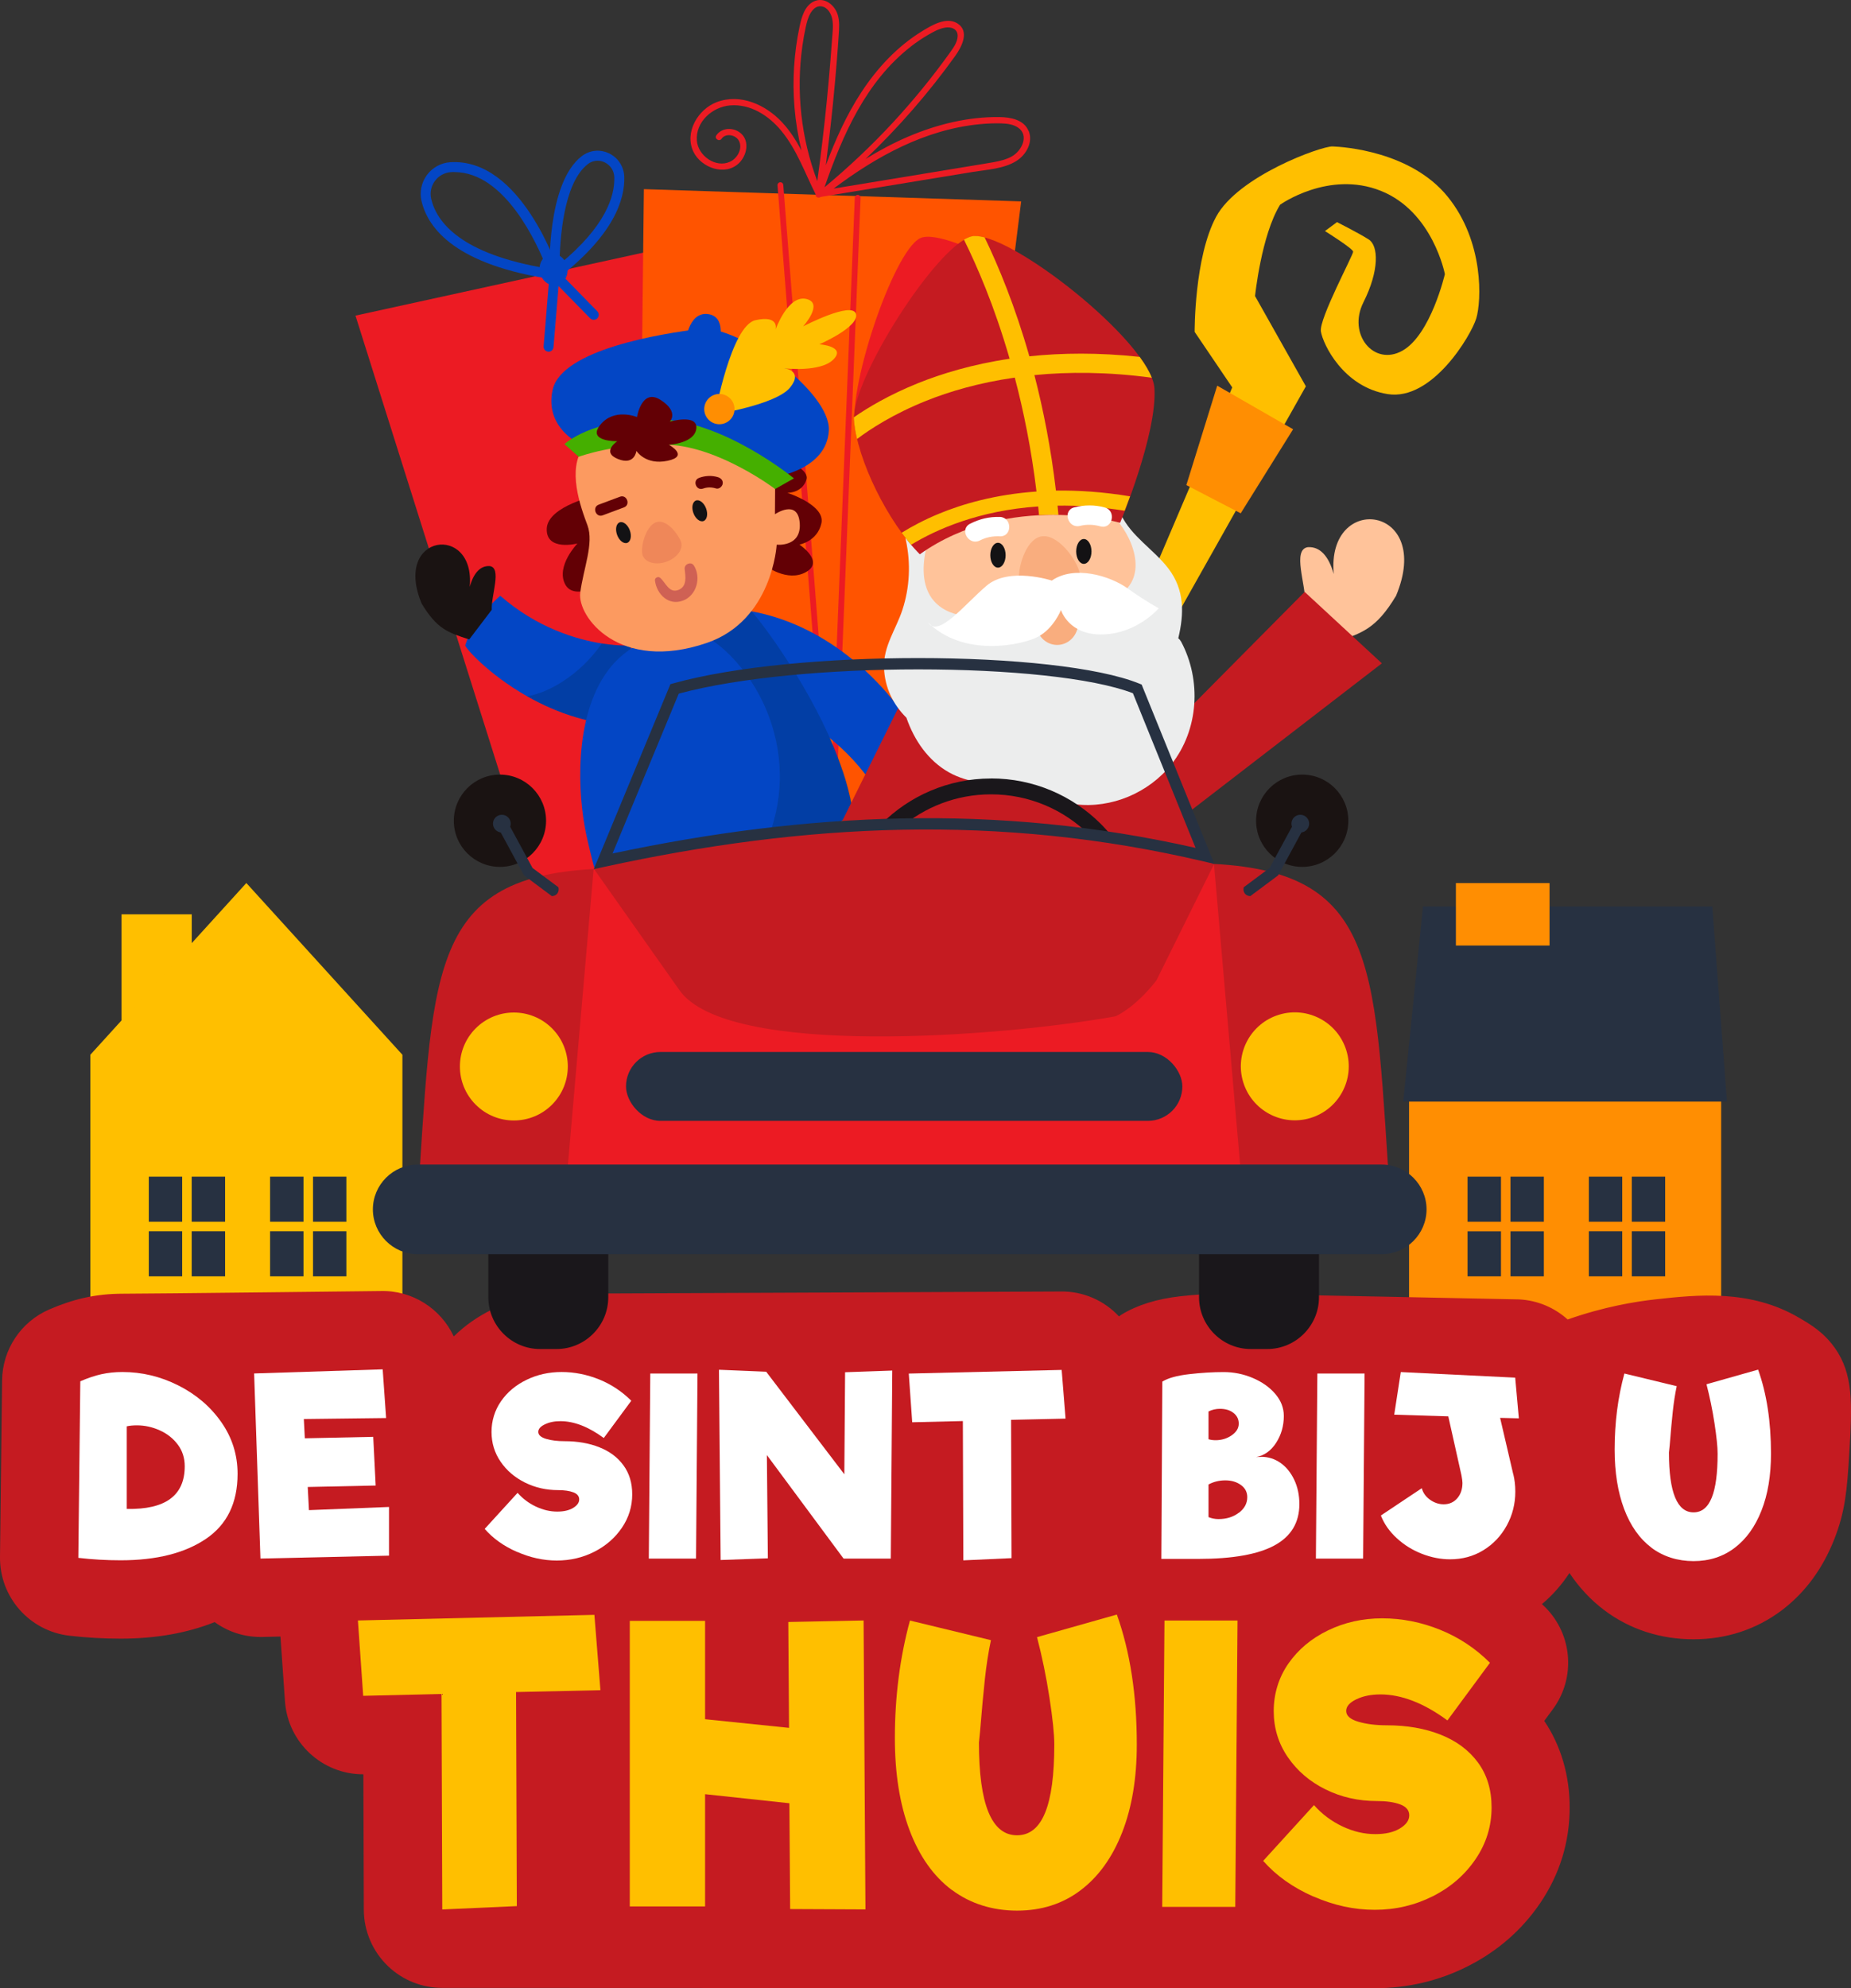 <?xml version="1.0" encoding="UTF-8"?>
<svg id="Layer_2" data-name="Layer 2" xmlns="http://www.w3.org/2000/svg" viewBox="0 0 319.04 342.56">
  <rect x="0" y="0" width="319.04" height="342.56" fill="#333333" stroke="none"/>
  <defs>
    <style>
      .cls-1, .cls-2 {
        fill: #c51b21;
      }

      .cls-3 {
        fill: #f9ad7e;
      }

      .cls-4, .cls-5, .cls-2, .cls-6, .cls-7, .cls-8, .cls-9, .cls-10 {
        fill-rule: evenodd;
      }

      .cls-4, .cls-11 {
        fill: #c51b21;
      }

      .cls-5, .cls-12 {
        fill: #1a171b;
      }

      .cls-13, .cls-7 {
        fill: #ec1b23;
      }

      .cls-14 {
        fill: #cf6154;
      }

      .cls-15 {
        fill: #fff;
      }

      .cls-16 {
        fill: #eceded;
      }

      .cls-17, .cls-18 {
        fill: none;
      }

      .cls-19, .cls-6 {
        fill: #ffc39a;
      }

      .cls-20 {
        fill: #fc9a60;
      }

      .cls-18 {
        stroke: #ec1b23;
        stroke-linecap: round;
        stroke-linejoin: round;
      }

      .cls-21 {
        fill: #ff5400;
      }

      .cls-22 {
        fill: #45af00;
      }

      .cls-8, .cls-23 {
        fill: #273141;
      }

      .cls-24 {
        fill: #ef8759;
      }

      .cls-9 {
        fill: #118ce1;
      }

      .cls-10 {
        fill: #1a1312;
      }

      .cls-25 {
        fill: #001e26;
        opacity: .2;
      }

      .cls-26 {
        fill: #131214;
      }

      .cls-27 {
        fill: #0346c5;
      }

      .cls-28 {
        fill: #ffbf00;
      }

      .cls-29 {
        fill: #ff8e02;
      }

      .cls-30 {
        fill: #630005;
      }
    </style>
  </defs>
  <g id="achtergrond">
    <polygon class="cls-29" points="293.97 186.61 293.97 181.73 245.56 181.73 245.56 186.61 242.87 186.61 242.87 234.17 245.56 234.17 246.91 234.17 292.63 234.17 293.97 234.17 296.66 234.17 296.66 186.61 293.97 186.61"/>
    <g>
      <rect class="cls-23" x="272.84" y="201.91" width="14.79" height="18.83" transform="translate(560.47 422.65) rotate(-180)"/>
      <g>
        <path class="cls-29" d="M272.22,201.09h16.44v20.47h-16.44v-20.47ZM287.01,202.73h-13.15s0,17.18,0,17.18h13.15s0-17.18,0-17.18Z"/>
        <polyline class="cls-29" points="279.61 220.74 281.26 220.74 281.26 201.91 279.61 201.91"/>
        <rect class="cls-29" x="272.64" y="210.5" width="14.79" height="1.64"/>
      </g>
    </g>
    <g>
      <rect class="cls-23" x="251.93" y="201.91" width="14.79" height="18.83" transform="translate(518.66 422.65) rotate(-180)"/>
      <g>
        <path class="cls-29" d="M251.31,201.09h16.44v20.47h-16.44v-20.47ZM266.1,202.73h-13.15s0,17.18,0,17.18h13.15s0-17.18,0-17.18Z"/>
        <rect class="cls-29" x="258.71" y="201.91" width="1.64" height="18.83"/>
        <polyline class="cls-29" points="266.53 212.15 266.53 210.5 251.73 210.5 251.73 212.15"/>
      </g>
    </g>
    <polygon class="cls-23" points="241.87 189.8 297.66 189.8 295.13 156.18 245.26 156.18 241.87 189.8"/>
    <rect class="cls-29" x="250.94" y="152.14" width="16.14" height="10.76" transform="translate(518.02 315.05) rotate(-180)"/>
    <rect class="cls-28" x="20.95" y="157.52" width="12.1" height="30.93" transform="translate(54 345.98) rotate(-180)"/>
    <polygon class="cls-28" points="42.46 152.14 15.57 181.73 15.57 234.17 18.26 234.17 19.6 234.17 65.32 234.17 66.67 234.17 69.36 234.17 69.36 181.73 42.46 152.14"/>
    <g>
      <rect class="cls-23" x="45.54" y="201.91" width="14.79" height="18.83" transform="translate(105.86 422.65) rotate(-180)"/>
      <g>
        <path class="cls-28" d="M44.91,201.09h16.44v20.47h-16.44v-20.47ZM59.7,202.73h-13.15s0,17.18,0,17.18h13.15s0-17.18,0-17.18Z"/>
        <rect class="cls-28" x="52.31" y="201.91" width="1.64" height="18.83"/>
        <rect class="cls-28" x="45.34" y="210.5" width="14.79" height="1.64"/>
      </g>
    </g>
    <rect class="cls-23" x="24.63" y="201.91" width="14.79" height="18.83" transform="translate(64.05 422.65) rotate(-180)"/>
    <g>
      <path class="cls-28" d="M24.01,201.09h16.44v20.47h-16.44v-20.47ZM38.8,202.73h-13.15s0,17.18,0,17.18h13.15s0-17.18,0-17.18Z"/>
      <rect class="cls-28" x="31.4" y="201.91" width="1.64" height="18.83"/>
      <rect class="cls-28" x="24.43" y="210.5" width="14.79" height="1.64"/>
    </g>
    <g>
      <path class="cls-28" d="M188.62,122.47l2.75,3.98,33.71-59.89-8.76-15.55s1.08-10.5,4.32-15.74c0,0,8.37-5.98,17.36-2.39,8.99,3.59,11.04,14.35,11.04,14.35,0,0-2.43,10.46-7.33,13.2-4.9,2.74-9.49-2.82-6.71-8.34,2.78-5.52,2.59-9.75.93-10.82s-5.48-3-5.48-3l-2.08,1.54s4.82,3.01,4.86,3.55-5.9,11.58-5.56,13.74,3.82,9.57,11.5,10.8c7.68,1.23,14.39-10.11,15.28-13.04s1.39-13.2-4.94-20.99c-6.33-7.79-17.9-8.57-19.83-8.64s-16.28,5.09-20.07,12.12c-3.78,7.02-3.7,19.83-3.7,19.83l6.48,9.57-23.77,55.71Z"/>
      <polygon class="cls-29" points="209.8 66.45 222.88 73.96 213.85 88.44 204.48 83.58 209.8 66.45"/>
    </g>
  </g>
  <g id="Laag_1" data-name="Laag 1">
    <polygon class="cls-13" points="128.91 39.58 61.27 54.38 92.76 154.22 143.91 143.03 128.91 39.58"/>
    <g>
      <g>
        <path class="cls-27" d="M95.58,48.16s-.08,0-.12,0c-16.76-2.45-21.65-8.69-22.8-13.49-.37-1.56-.04-3.2.92-4.51.96-1.3,2.43-2.11,4.03-2.21,12.17-.77,18.52,18.28,18.79,19.09.09.28.03.59-.16.82-.16.2-.41.31-.66.31ZM78.33,29.64c-.2,0-.4,0-.61.02-1.09.07-2.1.62-2.76,1.52-.66.89-.89,2.02-.64,3.09.99,4.15,5.29,9.54,19.94,11.97-1.62-4.16-7.19-16.59-15.94-16.59Z"/>
        <path class="cls-27" d="M95.58,48.16c-.12,0-.25-.03-.36-.08-.29-.14-.48-.42-.49-.75-.02-.64-.54-15.78,5.55-20.43,1.37-1.04,3.11-1.22,4.67-.49,1.58.75,2.6,2.31,2.65,4.06.12,3.86-1.77,10.03-11.48,17.51-.15.12-.34.18-.52.18ZM103,27.69c-.59,0-1.17.19-1.67.58-4.27,3.26-4.84,13.22-4.89,17.26,7.94-6.52,9.54-11.72,9.44-15-.03-1.11-.67-2.09-1.67-2.56-.39-.19-.8-.28-1.21-.28Z"/>
        <path class="cls-27" d="M94.56,60.59s-.04,0-.07,0c-.47-.04-.83-.45-.79-.92l1.02-12.42c.03-.34.25-.63.56-.74.32-.12.67-.03.91.21l6.77,6.92c.33.34.32.88-.02,1.22-.34.33-.88.32-1.22-.02l-5.44-5.55-.88,10.52c-.03.45-.41.79-.86.79Z"/>
      </g>
      <path class="cls-27" d="M97.76,45.95c.31,1.47-.48,2.88-1.78,3.16-1.29.28-2.59-.69-2.91-2.16s.48-2.88,1.78-3.16c1.29-.28,2.59.69,2.91,2.16Z"/>
    </g>
    <polygon class="cls-21" points="110.98 32.59 109.74 141.66 162.24 144.1 176.01 34.7 110.98 32.59"/>
    <polyline class="cls-18" points="134.51 31.9 143.37 144.78 147.83 34.08"/>
    <path class="cls-13" d="M177.29,22.58c-.79-1.98-3.13-2.38-5.01-2.41-5.41-.07-10.79,1.26-15.74,3.37-2.55,1.09-5,2.4-7.35,3.85,5.69-5.43,10.88-11.37,15.46-17.76,1.1-1.53,2.54-4.26.35-5.61-1.89-1.17-4.4.33-6.01,1.32-4.29,2.61-7.78,6.36-10.52,10.54-2.57,3.92-4.49,8.22-6.13,12.6.46-3.54.87-7.08,1.23-10.63.26-2.6.5-5.21.7-7.82.11-1.33.2-2.65.29-3.98.08-1.16.18-2.38-.17-3.51-.53-1.71-2.33-3.15-4.14-2.28-1.57.76-2.1,2.74-2.43,4.3-.97,4.58-1.27,9.29-.88,13.96.21,2.5.62,4.98,1.2,7.41-.93-1.75-1.99-3.42-3.36-4.88-2.8-3-7.17-4.99-11.23-3.46-3.23,1.22-5.64,5.22-4.03,8.56,1.34,2.77,5.52,4.29,7.91,1.9,1.28-1.29,1.8-3.66.33-5.02-1.21-1.12-3.32-1.13-4.29.29-.39.57.51,1.16.9.59.71-1.03,2.43-.69,2.98.33.73,1.34-.27,3.06-1.53,3.63-2.48,1.14-5.51-1.06-5.71-3.64-.24-3.25,2.68-5.82,5.74-6.07,3.51-.28,6.64,1.75,8.8,4.36,2.67,3.22,4.07,7.25,5.93,10.95,0,.01,0,.03,0,.04-.07.51.55.68.88.42.06-.01.13-.02.19-.03.06,0,.11,0,.17-.03,5.72-.94,11.44-1.88,17.16-2.82,2.91-.48,5.81-.96,8.72-1.43,2.45-.4,5.34-.53,7.49-1.89,1.66-1.04,2.91-3.19,2.12-5.16ZM157,8.01c.94-.73,1.92-1.39,2.95-1.99.93-.54,1.88-1.08,2.95-1.26,1.04-.18,2.18.21,2.16,1.44-.02,1.14-.83,2.16-1.46,3.05-3,4.17-6.25,8.14-9.74,11.91-3.67,3.96-7.6,7.66-11.75,11.11,3.14-9.04,7.15-18.23,14.89-24.25ZM138.3,7.91c.15-1.09.35-2.17.58-3.25.18-.81.39-1.64.81-2.37.39-.68,1.01-1.31,1.86-1.2,1.06.13,1.69,1.2,1.89,2.15.23,1.11.06,2.3-.02,3.43-.08,1.19-.17,2.39-.27,3.58-.19,2.39-.41,4.77-.64,7.16-.46,4.61-1.01,9.21-1.64,13.8-2.79-7.39-3.68-15.46-2.57-23.29ZM174.4,26.95c-.98.55-2.09.8-3.18,1-1.3.24-2.6.43-3.9.65-2.69.44-5.37.88-8.06,1.33-5.19.85-10.38,1.71-15.57,2.56,7.4-5.57,15.8-10.18,25.15-11.09,1.25-.12,2.52-.18,3.77-.14.94.03,1.97.15,2.78.67,2.1,1.34.72,4.07-.99,5.02Z"/>
    <path class="cls-27" d="M108.71,111.21l1.24,13.83c-7.46.2-14.03-2.2-19.09-5.07-6.73-3.82-10.78-8.45-10.67-8.8,1.5-4.82,6.04-8.52,6.04-8.52,6.32,5.52,13.07,7.51,17.51,8.22,3.02.47,4.97.35,4.97.35Z"/>
    <path class="cls-25" d="M108.71,111.21l1.24,13.83c-7.46.2-14.03-2.2-19.09-5.07,2.14-.38,4.17-1.31,6.01-2.48,2.7-1.72,5.04-3.99,6.87-6.63,3.02.47,4.97.35,4.97.35Z"/>
    <path class="cls-10" d="M80.87,110.18l3.89-5.12c-.12-2.51,1.79-7.25-.37-7.53-1.59-.07-2.73,1.14-3.43,3.57,1.02-10.95-13.34-9.19-8.28,2.9,2.63,4.34,4.43,4.96,8.19,6.17"/>
    <path class="cls-27" d="M127.51,119.9l1.55-14.66c7.81,1.32,14.16,5.17,18.84,9.2,6.23,5.36,9.49,11.01,9.31,11.36-2.56,4.71-8.04,7.64-8.04,7.64-5.45-7.05-12.07-10.51-16.55-12.15-3.05-1.11-5.1-1.39-5.1-1.39Z"/>
    <path class="cls-27" d="M145.23,132.8c.66,1.96,1.18,3.94,1.54,5.87.07.39.18.8.07,1.18-.09.36-5.2,4.44-7.79,5.74-3.09,1.56-6.31,3.02-9.63,4.28-7.61,2.9-17.58,5.55-25.5,4.83-.42-1.21-1.14-3.71-1.93-6.9,0,0-.53-2.1-.93-3.96-1.46-6.77-2.29-20.24,3.76-28.35,1.28-1.72,4.66-5.52,12.33-7.19h0c6.4-1.9,12.1-2.94,12.42-2.76.5.27,9.1,11.1,14.12,23.19.56,1.34,1.07,2.7,1.52,4.06Z"/>
    <path class="cls-25" d="M145.33,133.01c.67,2,1.21,4.02,1.58,6,.07.4.18.81.08,1.2-1.22,4.69-6.42,5.09-7.96,5.87-3.16,1.59-6.45,3.08-9.83,4.37,2.18-3.17,3.73-6.78,4.55-10.55.4-1.82.62-3.68.66-5.54,0-.34,0-.68,0-1.02-.1-7.53-3.22-14.99-8.49-20.35-2.53-2.56-5.7-4.72-9.25-5,6.54-1.94,12.36-3,12.69-2.82.51.28,9.29,11.34,14.42,23.69.57,1.37,1.1,2.76,1.56,4.15Z"/>
    <path class="cls-30" d="M132.35,78.11s7.42,2.19,6.65,4.54c-.77,2.35-3.29,2.26-3.29,2.26,0,0,6.56,2.1,5.87,5.24-.69,3.14-3.79,3.68-3.79,3.68,0,0,4.39,2.91,1.14,4.73-3.24,1.83-7.01-1.1-7.01-1.1l-27.44,2.8s-5.51,3.5-7.09.37c-1.58-3.13,2.14-6.99,2.14-6.99,0,0-5.46,1.41-5.29-2.57.17-3.98,8.98-5.82,8.98-5.82l29.12-7.14Z"/>
    <path class="cls-27" d="M123.92,59.37s1.48-4.89-1.96-5.26-3.86,5.15-3.86,5.15l5.82.1Z"/>
    <path class="cls-27" d="M100.73,76.89s-7.01-2.75-5.48-9.72c1.53-6.97,18.87-9.72,25.4-10.5,6.52-.78,22.59,10.78,22.21,17.52-.38,6.74-9.21,7.97-9.21,7.97,0,0-14.44-12.16-32.92-5.27Z"/>
    <path class="cls-20" d="M133.6,84.25l-.03,4.35s3.94-2.71,4.27,1.5c.33,4.21-3.97,3.75-3.97,3.75,0,0-.71,13.06-12.06,16.93-15.08,5.14-22.33-4.53-21.8-8.65.53-4.12,2.39-8.53,1.25-11.61-1.15-3.08-3.65-9.79-.54-13.63,4.81-4.27,27.49-4.88,32.87,7.36Z"/>
    <path class="cls-24" d="M110.77,95.69c.45,1.25,2.29,1.74,4.11,1.09,1.82-.65,2.94-2.19,2.49-3.44-.45-1.25-2.47-4.01-4.29-3.36-1.82.65-2.76,4.46-2.31,5.71Z"/>
    <path class="cls-26" d="M106.37,92.17c.36.98,1.15,1.59,1.75,1.36s.79-1.2.43-2.17-1.15-1.59-1.75-1.36-.79,1.2-.43,2.17Z"/>
    <path class="cls-26" d="M119.52,88.41c.36.98,1.15,1.59,1.75,1.36s.79-1.2.43-2.17-1.15-1.59-1.75-1.36-.79,1.2-.43,2.17Z"/>
    <path class="cls-22" d="M99.75,78.7s6.71-2.5,15.53-2.07c8.83.43,18.32,7.62,18.32,7.62l3.24-1.83s-12.22-10.1-23.61-10.19c-11.39-.09-15.94,4.29-15.94,4.29l2.46,2.18Z"/>
    <path class="cls-28" d="M123.24,71.39s2.77-15.27,6.96-16.22c4.19-.94,3.48,1.59,3.48,1.59,0,0,2.12-5.95,5.26-5.26s-.51,4.73-.51,4.73c0,0,8.47-4.4,9.1-2.15.63,2.24-6.3,5.24-6.3,5.24,0,0,4.66.33,2.42,2.61-2.25,2.28-8.51,1.52-8.51,1.52,0,0,3.44.37,1.03,3.33-2.41,2.96-12.93,4.61-12.93,4.61Z"/>
    <path class="cls-30" d="M109.79,71.86s.8-5.05,4.06-2.96c3.26,2.09,1.6,3.74,1.6,3.74,0,0,4.85-1.39,4.57,1.19-.28,2.58-4.74,2.8-4.74,2.8,0,0,3.62,1.95-.21,2.76-3.83.81-5.38-1.71-5.38-1.71,0,0-.28,2.58-3.19,1.4-2.92-1.18-.11-3.06-.11-3.06,0,0-5.32.12-2.91-2.84,2.41-2.96,6.32-1.32,6.32-1.32Z"/>
    <circle class="cls-29" cx="123.99" cy="70.49" r="2.61" transform="translate(-18.26 80.81) rotate(-33.77)"/>
    <path class="cls-30" d="M120.5,82.33c1.05-.38,2.19-.44,3.26-.11.51.16.9.57.8,1.14-.08.47-.63.96-1.14.8-.76-.23-1.49-.25-2.24.02-1.19.43-1.88-1.41-.69-1.84Z"/>
    <path class="cls-30" d="M103.19,86.95l3.67-1.37c1.18-.44,1.87,1.4.69,1.84l-3.67,1.37c-1.18.44-1.87-1.4-.69-1.84Z"/>
    <path class="cls-6" d="M230.01,110.67l-5.04-6.64c.16-3.25-2.32-9.39.48-9.76,2.06-.09,3.53,1.47,4.44,4.63-1.32-14.19,17.29-11.91,10.73,3.76-3.4,5.63-5.75,6.43-10.62,8"/>
    <polygon class="cls-4" points="156.48 120.34 196.84 123.48 209.3 149.6 146.33 147.53 156.48 120.34"/>
    <polygon class="cls-4" points="158.12 125.92 156.34 118.91 145.13 141.53 157.1 140.95 158.12 125.92"/>
    <polygon class="cls-4" points="203.37 141.11 238.18 114.29 224.87 101.98 193.23 133.89 203.37 141.11"/>
    <g>
      <path class="cls-16" d="M203.53,110.5c-.12-.23-.27-.4-.44-.53,1.01-4.23,1.12-8.33-1.72-12.04-2.53-3.29-6.35-5.47-8.18-9.32-.2-.41-.48-.65-.79-.77-.04-.04-.07-.08-.11-.12-9.81-9.34-24.63-3.63-34.13,3.31-1.03-.2-2.32.65-2.02,2.04.85,3.98.67,8.1-.59,11.97-1.1,3.38-3.3,6.27-3.18,9.98.11,3.48,1.61,6.41,3.86,8.64,1.35,3.9,3.76,7.41,7.36,9.43,3.31,1.85,7.05,1.92,10.69,2.57,3.78.67,7.28,2.45,11.1,2.92,6.16.74,12.62-1.96,16.52-6.88,4.73-5.97,5.23-14.53,1.65-21.2Z"/>
      <path class="cls-19" d="M160.84,90.73s-4.93,10.85,2.3,14.47c7.23,3.62,14.14-5.59,17.75-5.26,3.62.33,9.86,5.59,13.48,1.32,3.62-4.27-.83-11.58-3.62-13.15-2.79-1.57-17.75-5.59-29.92,2.63Z"/>
      <ellipse class="cls-3" cx="182.21" cy="107.34" rx="3.62" ry="3.78"/>
      <path class="cls-13" d="M180.41,81.31c2.1-.4,4.22-.65,6.35-.76,1.05-.1,2.11-.18,3.16-.26.62-4.88,1.57-14.53.18-19.89-1.91-7.36-26.83-21.74-31.54-19.34-4.71,2.4-12.79,26.77-11.07,33.2,1.21,4.52,4.84,10.47,8.84,15.07,7.27-4.43,15.53-6.77,24.07-8.03Z"/>
      <path class="cls-11" d="M193.06,90.07s-19.23-5.43-34.52,5.43c-5.43-5.43-10.85-16.28-11.34-23.18-.49-6.9,14.3-30.08,20.22-31.56,5.92-1.48,31.07,18.25,31.56,26.14.49,7.89-5.92,23.18-5.92,23.18Z"/>
      <path class="cls-28" d="M198.54,65.11c-.43-1.09-1.15-2.32-2.1-3.62-7.1-.77-13.45-.69-19.02-.1-2.45-8.62-5.31-15.51-7.71-20.49-.93-.24-1.71-.31-2.3-.16-.38.1-.81.29-1.26.55,1.16,2.35,2.46,5.2,3.78,8.52,1.32,3.31,2.74,7.34,4.09,12-6.45.96-11.73,2.58-15.79,4.21-4.89,1.97-8.57,4.15-11.06,5.88,0,.14,0,.27.01.4.07,1.03.26,2.16.54,3.34,2.24-1.69,6.22-4.3,11.94-6.59,3.9-1.56,9-3.1,15.25-3.99,1.51,5.74,2.86,12.32,3.74,19.63-7.13.5-12.76,2.15-16.8,3.82-2.59,1.07-4.73,2.22-6.44,3.28.53.73,1.08,1.43,1.63,2.07,4.34-2.64,11.62-5.89,21.9-6.6.05.49.1.99.14,1.49,1.16-.06,2.29-.07,3.35-.05-.05-.53-.1-1.06-.15-1.58,3.54-.05,7.4.21,11.57.88.27-.69.58-1.53.93-2.48-4.64-.77-8.91-1.05-12.78-.99-.86-7.33-2.18-13.98-3.71-19.9,5.86-.58,12.61-.57,20.23.45Z"/>
      <path class="cls-3" d="M186.15,99.21c.03,2-2.3,3.65-5.21,3.69-2.91.04-5.28-1.55-5.31-3.54-.03-2,1.37-6.94,4.27-6.98,2.91-.04,6.22,4.83,6.25,6.83Z"/>
      <path class="cls-26" d="M188.13,95.01c0,1.18-.59,2.14-1.32,2.14s-1.32-.96-1.32-2.14.59-2.14,1.32-2.14,1.32.96,1.32,2.14Z"/>
      <path class="cls-26" d="M173.33,95.66c0,1.18-.59,2.14-1.32,2.14s-1.32-.96-1.32-2.14.59-2.14,1.32-2.14,1.32.96,1.32,2.14Z"/>
      <path class="cls-15" d="M172.34,89.07c-1.8-.07-3.53.35-5.14,1.17-1.91.98-.23,3.86,1.69,2.88,1.09-.56,2.23-.77,3.45-.72,2.15.09,2.15-3.25,0-3.34Z"/>
      <path class="cls-15" d="M190.43,87.44c-1.74-.48-3.52-.46-5.27-.02-2.09.52-1.09,3.71.99,3.19,1.19-.3,2.35-.24,3.52.08,2.07.57,2.82-2.68.75-3.25Z"/>
      <path class="cls-15" d="M181.3,100.03s-7.37-2.42-11.26.89c-3.89,3.32-8.34,9.08-10.1,6.3,6.11,6.1,16.18,3.94,18.93,2.51,2.75-1.43,4-4.63,4-4.63,0,0,1.3,4.39,7.25,4.21,5.95-.18,9.6-4.51,9.6-4.51,0,0-2.22-1.17-5.33-3.4s-9.24-4.04-13.08-1.38Z"/>
    </g>
    <path class="cls-1" d="M316.2,232.17c-1.91-2.67-4.16-3.99-6.15-5.15-8.43-4.93-17.55-3.93-24.61-3.16-3.66.4-8.99,1.29-15.24,3.48-2.24-2.02-5.16-3.3-8.37-3.46,0,0-47.57-.98-50.93-.98-2.37,0-4.88.15-7.47.44-4.1.47-7.42,1.51-10.14,3.17-.15.09-.28.2-.42.3-2.54-2.73-6.19-4.39-10.19-4.29,0,0-82.63.37-85.87.37-4.23,0-8.24.91-11.93,2.7-2.53,1.23-4.76,2.79-6.67,4.67-2.22-4.77-7.12-7.99-12.67-7.82,0,0-39.44.46-44.43.46-2.27,0-4.47.24-6.56.7-1.97.44-4.01,1.12-6.08,2.02-4.88,2.12-8.06,6.91-8.11,12.23L0,268.26c-.08,6.91,5.08,12.76,11.94,13.56,2.91.34,5.9.51,8.86.51,6.08,0,11.49-.97,16.2-2.85,2.22,1.61,4.94,2.56,7.88,2.56.1,0,.21,0,.31,0l3.15-.07.78,11.17c.5,7.09,6.39,12.56,13.46,12.56h.05l.08,23.35c.01,3.68,1.53,7.19,4.19,9.73,2.52,2.4,5.85,3.72,9.31,3.72.2,0,155.38.06,160.71.06,5.72,0,11.13-1.28,16.1-3.8,5.12-2.59,9.3-6.24,12.43-10.84,3.38-4.97,5.1-10.53,5.1-16.52,0-5.51-1.51-10.64-4.38-14.9l1.48-2.01c3.97-5.37,3.41-12.84-1.31-17.57-.18-.18-.38-.36-.57-.54,1.83-1.54,3.41-3.33,4.74-5.36,1.67,2.49,3.66,4.64,6,6.4,0,0,0,0,0,0,0,0,0,0,0,0,4.36,3.29,9.68,5.02,15.38,5.02s10.88-1.73,15.21-4.99c4.01-3.03,7.06-7.16,9.07-12.28,1.86-4.75,2.19-8.36,2.57-14.73.51-8.54.75-13.68-2.54-18.28Z"/>
    <path class="cls-17" d="M190.86,336.57c.06-.04.12-.07.18-.11h-.35c.06.04.12.07.17.11Z"/>
    <g>
      <path class="cls-15" d="M30.73,238.7c3.06,1.54,5.53,3.64,7.41,6.32,1.87,2.67,2.81,5.64,2.81,8.92,0,5.01-1.82,8.74-5.46,11.2-3.64,2.46-8.53,3.69-14.69,3.69-2.46,0-4.9-.14-7.3-.42l.34-30.42c1.29-.56,2.5-.97,3.63-1.22,1.13-.25,2.34-.38,3.63-.38,3.36,0,6.57.77,9.63,2.31ZM31.84,252.63c0-1.43-.4-2.67-1.2-3.74-.8-1.06-1.83-1.88-3.11-2.45-1.27-.57-2.58-.86-3.92-.86-.7,0-1.29.06-1.76.17v14.23c6.66.14,9.99-2.31,9.99-7.34Z"/>
      <path class="cls-15" d="M67.05,259.64v8.39l-22.16.5-1.09-31.89,22.16-.71.59,8.39-14.18.17.17,3.32,11.79-.25.42,8.39-11.71.25.21,3.99,13.81-.55Z"/>
      <path class="cls-15" d="M89.12,267.39c-2.27-.99-4.13-2.31-5.58-3.97l5.67-6.21c.9,1.01,1.95,1.8,3.17,2.37,1.22.57,2.44.86,3.67.86,1.12,0,2.03-.21,2.73-.63.7-.42,1.05-.91,1.05-1.47s-.34-.97-1.01-1.22c-.67-.25-1.54-.38-2.6-.38-2.07,0-3.98-.43-5.73-1.3-1.75-.87-3.15-2.06-4.2-3.59s-1.57-3.24-1.57-5.14.55-3.72,1.64-5.29c1.09-1.57,2.56-2.8,4.41-3.69,1.85-.9,3.86-1.34,6.04-1.34s4.36.43,6.46,1.28c2.1.85,3.94,2.08,5.54,3.67l-4.74,6.42c-2.63-1.93-5.12-2.9-7.47-2.9-1.04,0-1.93.18-2.69.55-.76.36-1.13.8-1.13,1.3,0,.53.45.93,1.34,1.2.9.27,1.96.4,3.19.4,2.24,0,4.24.35,6,1.05,1.76.7,3.15,1.73,4.15,3.11,1.01,1.37,1.51,3.04,1.51,4.99,0,2.1-.59,4.02-1.78,5.77-1.19,1.75-2.78,3.13-4.76,4.13-1.99,1.01-4.14,1.51-6.46,1.51s-4.57-.5-6.84-1.49Z"/>
      <path class="cls-15" d="M112.08,236.65h8.14l-.25,31.89h-8.14l.25-31.89Z"/>
      <path class="cls-15" d="M153.79,236.14l-.25,32.4h-8.14l-13.22-17.84.17,17.79-8.14.29-.29-32.78,8.14.34,13.47,17.67.13-17.58,8.14-.29Z"/>
      <path class="cls-15" d="M174.27,244.62l.08,23.84-8.31.38-.08-24-8.73.21-.59-8.39,26.35-.63.67,8.39-9.4.21Z"/>
      <path class="cls-15" d="M217.37,251c1.23,0,2.34.35,3.34,1.05.99.7,1.78,1.67,2.37,2.92.59,1.25.88,2.64.88,4.18,0,3.19-1.43,5.56-4.28,7.11s-7.23,2.33-13.13,2.33h-6.38l.17-30.55c1.01-.62,2.55-1.04,4.64-1.28,2.08-.24,4.06-.36,5.94-.36,1.73,0,3.4.34,4.99,1.01s2.89,1.58,3.88,2.73c.99,1.15,1.49,2.42,1.49,3.82,0,1.71-.44,3.25-1.32,4.62-.88,1.37-2.04,2.2-3.46,2.48.2-.03.49-.04.88-.04ZM212.6,243.44c-.6-.48-1.38-.71-2.33-.71-.7,0-1.36.15-1.97.46v4.78c.34.11.74.17,1.22.17,1.03,0,1.96-.28,2.77-.84.81-.56,1.22-1.23,1.22-2.01s-.3-1.37-.9-1.85ZM213.53,260.65c.96-.73,1.45-1.62,1.45-2.69,0-.87-.36-1.57-1.09-2.1-.73-.53-1.62-.8-2.69-.8s-2.03.24-2.9.71v5.62c.53.22,1.11.34,1.72.34,1.37,0,2.54-.36,3.5-1.09Z"/>
      <path class="cls-15" d="M227.06,236.65h8.14l-.25,31.89h-8.14l.25-31.89Z"/>
      <path class="cls-15" d="M260.84,254.02c.22.9.34,1.89.34,2.98,0,2.1-.49,4.04-1.47,5.83-.98,1.79-2.32,3.21-4.03,4.26s-3.62,1.57-5.75,1.57c-1.59,0-3.2-.31-4.83-.94-1.62-.63-3.07-1.52-4.34-2.69-1.27-1.16-2.19-2.47-2.75-3.92l7.05-4.7c.22.81.7,1.48,1.43,1.99.73.52,1.51.78,2.35.78.95,0,1.73-.34,2.33-1.03.6-.69.9-1.57.9-2.66,0-.25-.06-.69-.17-1.3l-2.27-10.16-9.32-.29,1.13-7.34,19.72.96.63,7.01-3.23-.08,2.27,9.74Z"/>
      <path class="cls-15" d="M284.64,266.65c-2.04-1.54-3.61-3.76-4.7-6.65-1.09-2.9-1.64-6.32-1.64-10.26,0-4.62.56-8.98,1.68-13.09l9.02,2.18c-.28,1.32-.5,2.75-.67,4.3s-.35,3.52-.54,5.9l-.13,1.22c0,6.88,1.41,10.32,4.24,10.32s4.15-3.37,4.15-10.11c0-1.15-.18-2.9-.54-5.25-.36-2.35-.83-4.59-1.38-6.71l8.9-2.52c1.48,4.14,2.22,8.97,2.22,14.48,0,3.75-.54,7.02-1.64,9.8-1.09,2.78-2.64,4.93-4.64,6.44-2,1.51-4.36,2.27-7.07,2.27s-5.22-.77-7.26-2.31Z"/>
      <path class="cls-28" d="M88.95,291.54l.13,36.87-12.85.58-.13-37.13-13.5.32-.91-12.98,40.76-.97,1.04,12.98-14.54.32Z"/>
      <path class="cls-28" d="M136.07,310.69l-14.54-1.56v19.34h-12.98v-49.2h12.98v16.94l14.47,1.49-.13-18.24,12.98-.26.32,49.78-12.98-.06-.13-18.24Z"/>
      <path class="cls-28" d="M164.04,325.62c-3.16-2.38-5.58-5.81-7.27-10.29-1.69-4.48-2.53-9.77-2.53-15.87,0-7.14.87-13.89,2.6-20.25l13.96,3.38c-.43,2.03-.78,4.25-1.04,6.65-.26,2.4-.54,5.44-.84,9.12l-.19,1.88c0,10.64,2.18,15.97,6.56,15.97s6.43-5.21,6.43-15.64c0-1.77-.28-4.48-.84-8.11-.56-3.63-1.28-7.1-2.14-10.39l13.76-3.89c2.29,6.4,3.44,13.87,3.44,22.39,0,5.8-.84,10.85-2.53,15.16-1.69,4.31-4.08,7.63-7.17,9.96-3.09,2.34-6.74,3.5-10.94,3.5s-8.07-1.19-11.23-3.57Z"/>
      <path class="cls-28" d="M200.71,279.21h12.59l-.39,49.33h-12.59l.39-49.33Z"/>
      <path class="cls-28" d="M226.35,326.75c-3.5-1.54-6.38-3.58-8.63-6.13l8.76-9.61c1.38,1.56,3.02,2.78,4.9,3.67,1.88.89,3.77,1.33,5.68,1.33,1.73,0,3.14-.32,4.22-.97,1.08-.65,1.62-1.41,1.62-2.27s-.52-1.49-1.56-1.88c-1.04-.39-2.38-.58-4.02-.58-3.2,0-6.16-.67-8.86-2.01-2.71-1.34-4.87-3.19-6.49-5.55-1.62-2.36-2.43-5.01-2.43-7.95s.84-5.75,2.53-8.18c1.69-2.42,3.96-4.33,6.82-5.71,2.86-1.38,5.97-2.08,9.35-2.08s6.75.66,10,1.98c3.25,1.32,6.1,3.21,8.57,5.68l-7.33,9.93c-4.07-2.99-7.92-4.48-11.55-4.48-1.6,0-2.99.28-4.15.84-1.17.56-1.75,1.23-1.75,2.01,0,.82.69,1.44,2.08,1.85,1.38.41,3.03.62,4.93.62,3.46,0,6.56.54,9.28,1.62,2.73,1.08,4.87,2.68,6.43,4.8,1.56,2.12,2.34,4.7,2.34,7.72,0,3.25-.92,6.22-2.76,8.92-1.84,2.71-4.29,4.84-7.37,6.39s-6.4,2.34-10,2.34-7.08-.77-10.58-2.3Z"/>
    </g>
    <path class="cls-14" d="M119.6,97.44c-.47-.75-1.68-.25-1.59.59.14,1.29.46,3.03-1.1,3.62-1.59.6-2.18-1.28-3.13-2.1-.35-.3-.95,0-.89.47.3,2.4,2.39,4.41,4.86,3.45,2.33-.91,3.14-3.96,1.86-6.02Z"/>
    <polygon class="cls-9" points="147.14 141.78 136.93 145.51 138.32 149.44 139.32 148.89 138.54 145.7 139.36 145.48 140.23 148.65 141.29 148.16 140.27 145.19 141.18 144.85 142.19 147.78 143.37 147.33 142.02 144.58 143.05 144.13 144.05 147.08 145.57 146.6 144.06 143.77 144.78 143.41 146.24 146.29 147.6 145.92 145.82 143.11 146.44 142.86 148.15 145.5 149.29 144.88 147.14 141.78"/>
    <path class="cls-12" d="M170.78,134.13c-7.38.01-14.06,3.02-18.89,7.86-.2.2-.39.4-.58.6,1.28.02,2.57.05,3.85.08,4.19-3.61,9.65-5.8,15.62-5.81,6.63-.01,12.64,2.67,16.99,7l.06.06c1.28.07,2.56.14,3.85.21-.62-.77-1.28-1.51-1.98-2.21-4.85-4.83-11.54-7.81-18.92-7.8"/>
    <path class="cls-5" d="M218.43,199.64h-2.85c-4.9,0-8.91,4.01-8.91,8.91v14.97c0,4.9,4.01,8.91,8.91,8.91h2.85c4.9,0,8.91-4.01,8.91-8.91v-14.97c0-4.9-4.01-8.91-8.91-8.91"/>
    <path class="cls-5" d="M95.93,199.64h-2.85c-4.9,0-8.91,4.01-8.91,8.91v14.97c0,4.9,4.01,8.91,8.91,8.91h2.85c4.9,0,8.91-4.01,8.91-8.91v-14.97c0-4.9-4.01-8.91-8.91-8.91"/>
    <path class="cls-7" d="M157.31,142.28c-20.2,0-40.37,2.79-56.25,7.52l-4.1,51.29h117.29s-4.75-52.11-4.75-52.11c-15.2-4.13-31.99-6.71-52.19-6.71"/>
    <path class="cls-4" d="M102.32,149.73c-28.93,1.53-27.65,18.52-30.43,58.57l2.37.31.23-.65,22.71.6,5.12-58.84Z"/>
    <path class="cls-4" d="M209.24,148.85c28.93,1.53,27.65,18.52,30.43,58.57l-2.37.31-.23-.65-22.71.6-5.12-58.84Z"/>
    <path class="cls-8" d="M238.16,200.65H71.99c-4.24,0-7.72,3.47-7.72,7.72h0c0,4.24,3.47,7.72,7.72,7.72h166.17c4.24,0,7.72-3.47,7.72-7.72h0c0-4.24-3.47-7.72-7.72-7.72"/>
    <circle class="cls-28" cx="223.16" cy="183.75" r="9.3" transform="translate(-43.67 72.55) rotate(-16.85)"/>
    <circle class="cls-28" cx="88.57" cy="183.75" r="9.3" transform="translate(-103.99 116.45) rotate(-45)"/>
    <path class="cls-2" d="M102.38,149.71c26.89-6.62,66.82-13.26,106.89-.86l-9.96,20.09c-3.77,4.81-7,6.15-7.08,6.17-19.45,3.51-66.99,7.24-75.15-4.55l-14.7-20.84Z"/>
    <rect class="cls-23" x="107.9" y="181.25" width="95.89" height="11.87" rx="5.94" ry="5.94"/>
    <path class="cls-10" d="M86.17,133.46c-4.39,0-7.95,3.56-7.95,7.95s3.56,7.95,7.95,7.95,7.95-3.56,7.95-7.95-3.56-7.95-7.95-7.95"/>
    <path class="cls-23" d="M85.78,142.46l4.44,8.18.1.18.17.13,4.63,3.45c.81-.03,1.33-.68,1.13-1.53l-4.46-3.32-4.34-8-1.68.91Z"/>
    <path class="cls-8" d="M86.5,140.38c-.85,0-1.53.69-1.53,1.53s.69,1.53,1.53,1.53,1.53-.69,1.53-1.53-.69-1.53-1.53-1.53"/>
    <path class="cls-10" d="M224.45,133.46c4.39,0,7.95,3.56,7.95,7.95s-3.56,7.95-7.95,7.95-7.95-3.56-7.95-7.95,3.56-7.95,7.95-7.95"/>
    <path class="cls-23" d="M224.84,142.46l-4.44,8.18-.1.18-.17.13-4.63,3.45c-.81-.03-1.33-.68-1.13-1.53l4.46-3.32,4.34-8,1.68.91Z"/>
    <path class="cls-8" d="M224.12,140.38c.85,0,1.53.69,1.53,1.53s-.69,1.53-1.53,1.53-1.53-.69-1.53-1.53.69-1.53,1.53-1.53"/>
    <path class="cls-23" d="M155.46,141.01c16.68-.33,33.46,1.2,50.61,5.08l-10.8-26.65c-6.98-2.69-21.54-4.11-37-4.11-14.99,0-30.78,1.35-41.28,4.18l-11.41,27.54c16.69-3.54,33.23-5.71,49.89-6.04M102.34,149.75l.72-1.73,12.31-29.7.18-.44.46-.13c10.66-2.97,26.89-4.37,42.26-4.37,15.97,0,31.07,1.53,38.12,4.41l.39.16.15.38,11.67,28.77.71,1.75-1.84-.43c-17.64-4.15-34.86-5.79-51.96-5.46-17.11.33-34.13,2.65-51.33,6.39l-1.82.4Z"/>
  </g>
</svg>